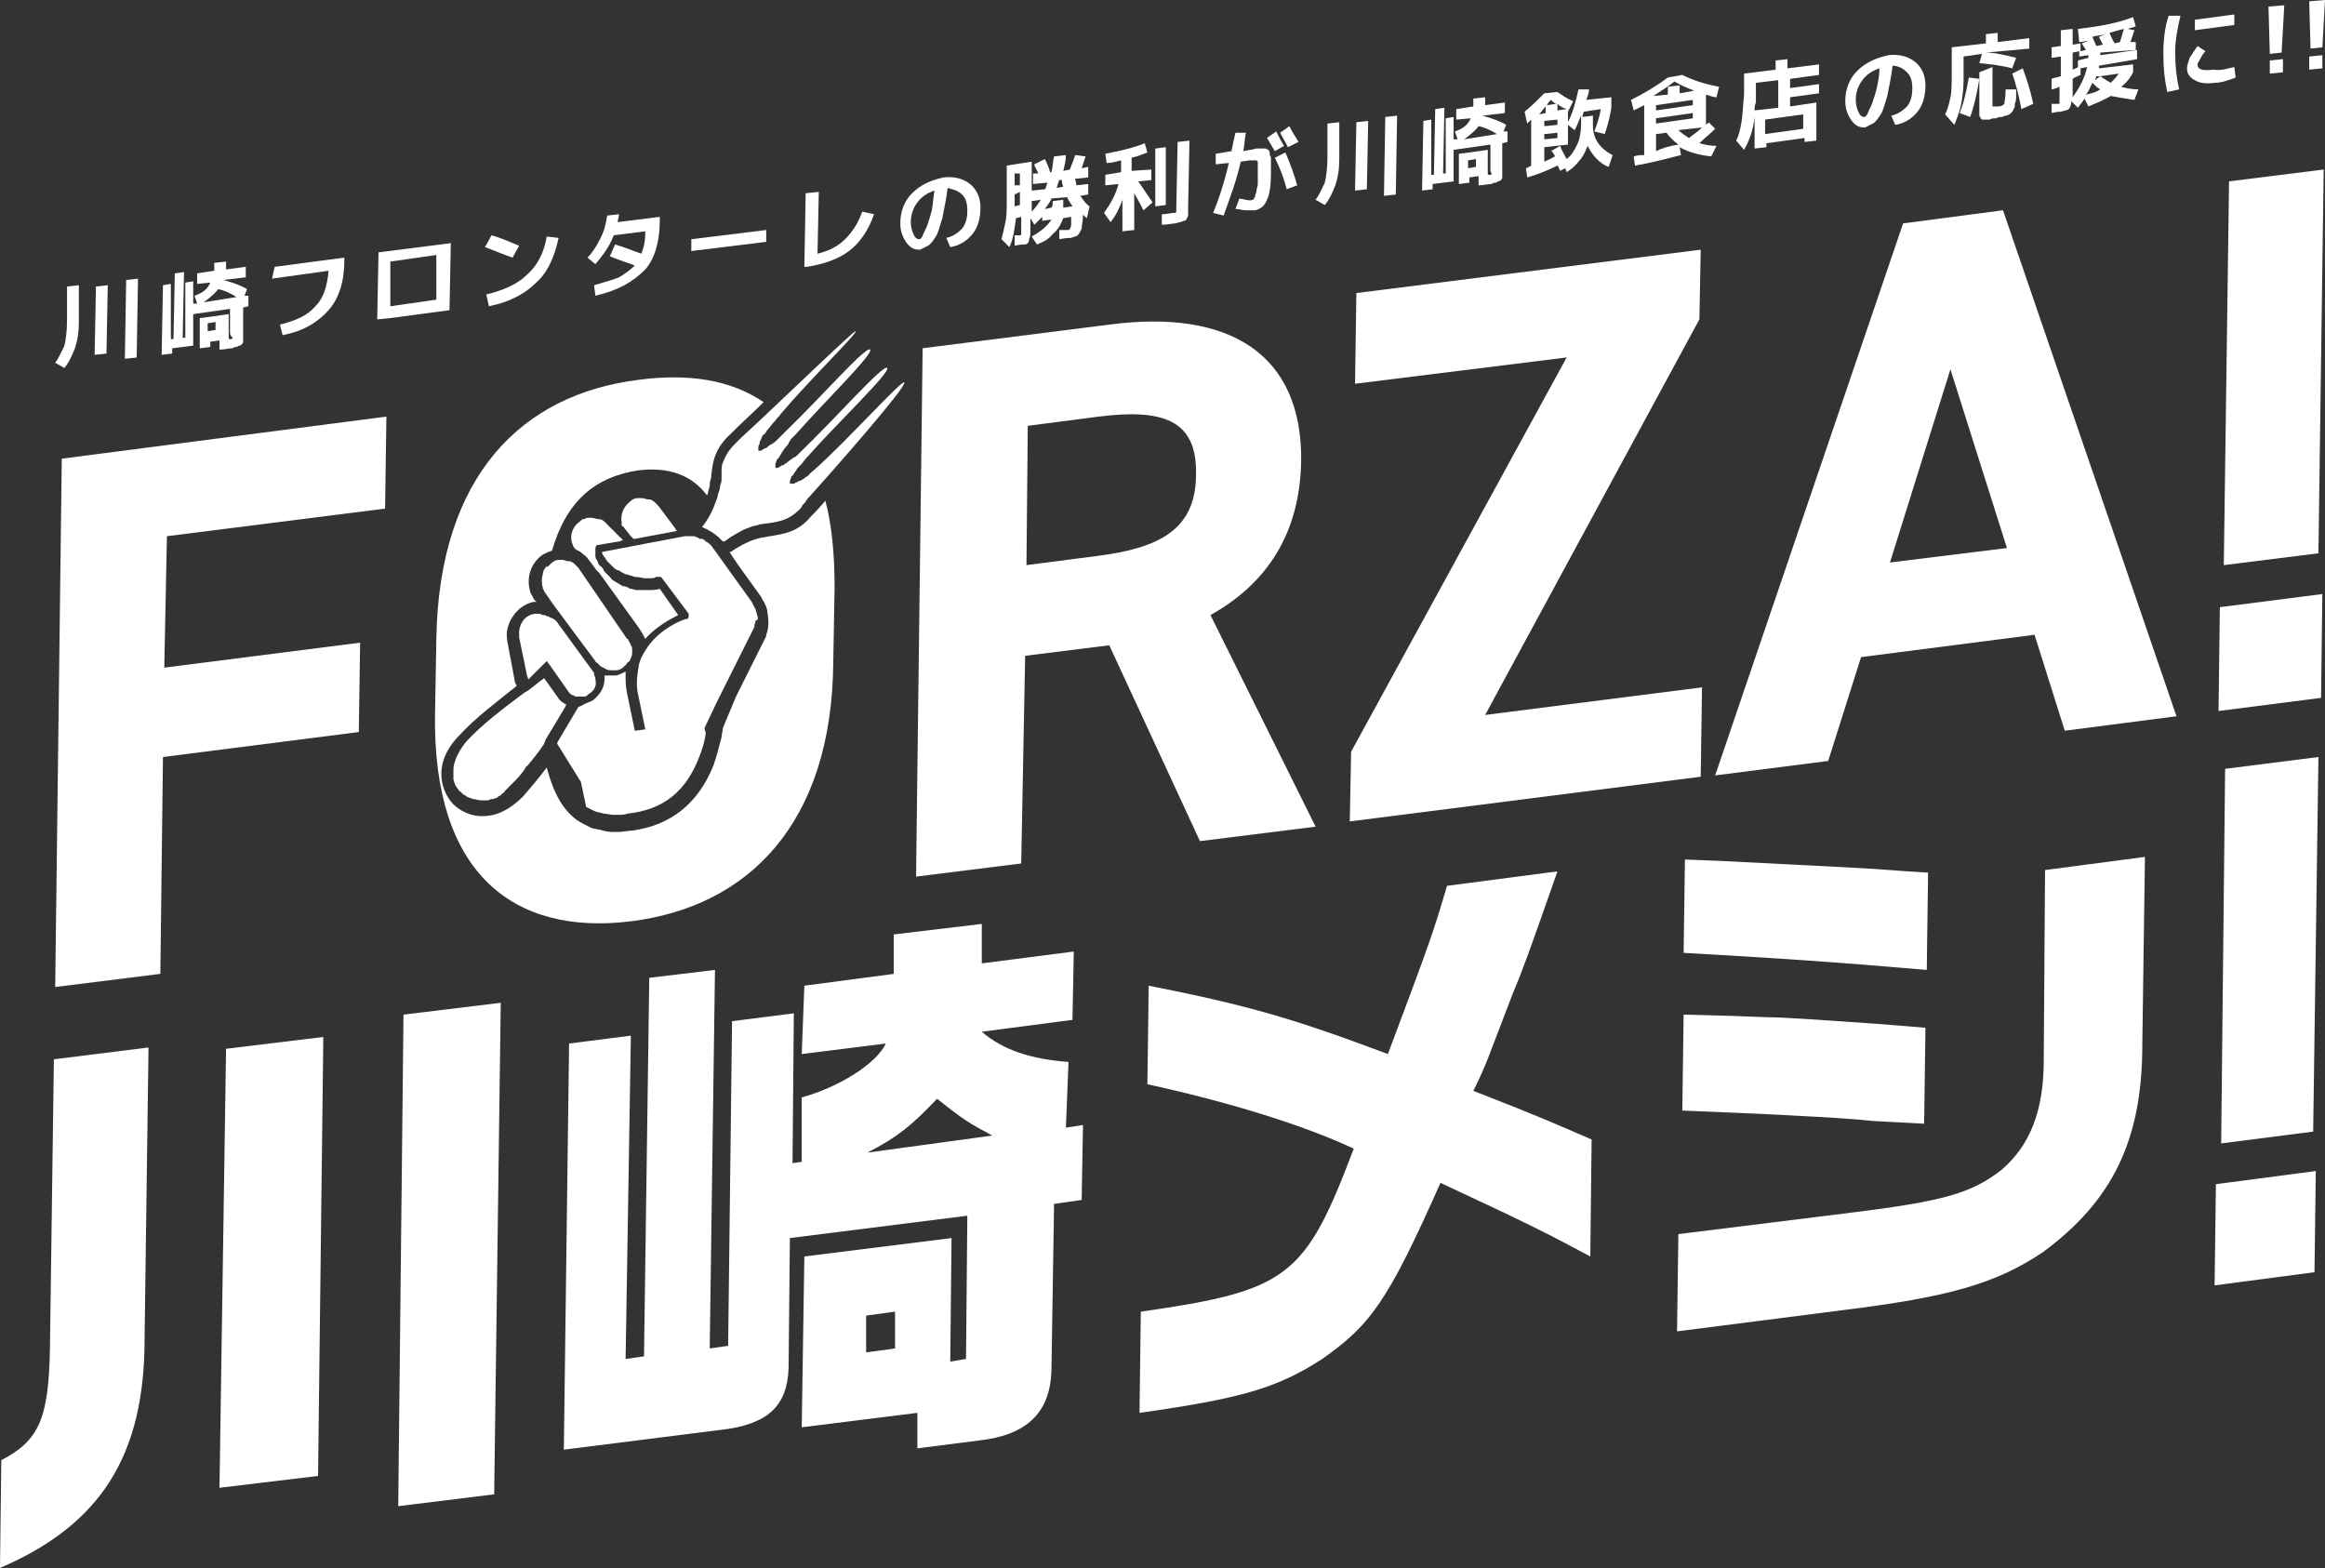 <svg width="645" height="435" viewBox="0 0 645 435" fill="none" xmlns="http://www.w3.org/2000/svg">
<rect x="0" y="0" width="645" height="435" fill="#333333" stroke="none"/>
<path d="M15.314 273.813L44.483 270.167L45.212 210.006L99.539 203.078L99.904 178.285L45.577 185.212L46.306 148.751L106.831 141.094L107.196 115.571L17.137 127.239L15.314 273.813Z" fill="white"/>
<path d="M364.977 229.331L335.808 170.628C351.487 161.877 360.602 148.022 360.967 127.969C361.331 98.07 340.913 85.673 307.733 90.049L255.958 96.612L254.135 243.186L283.304 239.54L284.398 181.931L307.733 179.014L332.891 233.342L364.977 229.331ZM304.452 154.221L284.762 156.773L285.127 118.124L304.816 115.572C322.318 113.384 332.162 116.301 331.797 131.615C331.797 146.928 321.588 152.033 304.452 154.221Z" fill="white"/>
<path d="M472.173 190.682L412.012 198.339L471.444 88.59L471.809 69.266L376.28 81.298L375.916 106.456L434.618 99.164L374.822 208.548L374.457 227.872L471.809 215.475L472.173 190.682Z" fill="white"/>
<path d="M527.959 61.973L475.82 215.111L507.176 211.1L516.292 182.295L564.421 176.097L572.807 202.714L603.799 198.703L555.67 58.327L527.959 61.973ZM524.313 156.043L541.085 102.445L556.764 152.033L524.313 156.043Z" fill="white"/>
<path d="M615.466 197.244L643.906 193.598L644.271 164.794L615.831 168.44L615.466 197.244Z" fill="white"/>
<path d="M644.635 47.024L618.383 50.306L616.925 156.773L643.177 153.491L644.635 47.024Z" fill="white"/>
<path d="M151.314 157.502C150.95 157.867 150.585 158.596 150.585 159.325C150.22 160.419 150.22 161.877 150.585 162.971V163.336C150.95 163.701 150.95 164.065 150.95 164.065C150.95 164.065 152.043 165.524 153.502 167.711C157.513 173.18 165.169 183.39 165.169 183.39C165.169 183.39 165.17 183.754 165.534 183.754C165.899 184.119 166.263 184.483 166.628 184.848C166.993 184.848 166.993 185.213 167.357 185.213C167.722 185.213 167.722 185.577 168.086 185.577C168.451 185.942 169.18 185.942 169.909 185.942C170.274 185.942 170.639 185.942 171.003 185.942C171.733 185.942 172.462 185.577 173.191 184.848C173.556 184.483 173.92 184.119 173.92 184.119C173.92 183.754 174.285 183.754 174.649 183.39C175.014 182.66 175.379 181.931 175.379 181.202V180.837V180.473C175.379 180.108 175.379 179.379 175.014 179.014C175.014 178.65 174.649 178.285 174.285 177.556C174.285 177.556 174.285 177.191 173.92 177.191L160.43 157.502C160.065 157.138 159.7 156.773 159.336 156.408C158.971 156.044 158.242 155.679 157.877 155.679H157.513C157.148 155.679 156.419 155.314 156.054 155.314C155.69 155.314 155.325 155.314 154.96 155.314C154.231 155.314 153.502 155.679 152.773 156.408C152.408 156.773 152.043 157.138 152.043 157.138C151.314 157.138 151.314 157.502 151.314 157.502Z" fill="white"/>
<path d="M175.014 255.583C207.465 251.572 230.8 228.601 231.165 183.754L231.529 162.971C231.529 153.856 230.8 145.834 228.977 138.906C227.154 141.094 225.695 142.553 224.966 143.282C221.32 147.657 217.674 148.022 213.663 148.751C212.934 148.751 212.205 149.116 211.476 149.116C208.923 149.48 205.277 151.303 202.725 153.126C202.725 153.126 202.725 153.126 202.36 153.126L204.548 156.408L211.111 165.523L211.476 166.252C212.205 167.346 212.934 168.805 212.934 170.263C213.299 172.086 213.299 174.274 212.569 176.097V176.462L211.84 177.92L204.183 193.234L200.537 201.985C200.537 202.714 200.173 203.808 200.173 204.537C199.443 207.454 198.714 210.006 197.985 212.194C193.61 223.132 185.953 228.966 175.379 230.424C174.285 230.424 172.827 230.789 171.733 230.789C171.368 230.789 171.004 230.789 170.639 230.789C169.545 230.789 168.451 230.789 167.357 230.424C166.264 230.06 165.17 230.06 164.076 229.695C162.617 228.966 161.159 228.237 160.065 227.507C156.054 224.59 153.502 219.851 151.679 212.923C149.491 215.84 147.304 218.392 145.116 220.944C141.47 224.59 137.824 226.414 133.813 226.414C129.073 226.414 126.156 223.497 125.792 223.132C122.875 220.215 119.228 212.194 127.615 203.808C131.99 199.068 137.824 194.692 143.293 190.317C143.293 189.952 143.293 189.952 142.928 189.588L140.741 177.92C140.741 177.555 140.376 176.097 140.741 174.639C141.47 170.992 144.387 167.711 148.033 166.982C148.398 166.982 148.762 166.982 148.762 166.982C148.762 166.617 148.398 166.617 148.398 166.617C148.033 166.252 147.668 165.159 147.304 164.794C145.845 160.783 146.939 156.408 150.585 153.856C151.314 153.491 152.044 153.126 153.137 152.762C157.148 138.906 165.17 132.343 176.837 130.52C185.223 129.427 191.786 131.614 196.162 137.448C196.526 136.719 196.526 135.625 196.891 134.896C196.891 134.167 196.891 133.437 197.256 132.708C197.62 128.697 197.985 125.051 201.996 121.04C205.642 117.394 208.923 114.477 211.84 111.561C202.725 105.362 191.057 103.539 177.202 105.362C144.751 109.373 121.781 131.979 121.052 177.191L120.687 197.974C119.958 242.457 142.564 259.593 175.014 255.583Z" fill="white"/>
<path d="M205.642 121.405C205.277 121.77 205.277 121.77 204.912 122.134C204.912 122.134 204.912 122.134 204.548 122.499C204.183 122.864 203.819 123.228 203.819 123.228C201.996 125.051 201.266 126.51 200.537 128.333C200.172 129.062 200.173 130.156 200.173 131.25C200.173 131.614 200.173 132.343 200.173 132.708C200.173 133.437 200.172 133.802 199.808 134.531C199.808 135.625 199.443 136.354 199.079 137.448C199.079 137.448 199.079 137.448 199.079 137.813C198.714 138.907 198.349 139.636 197.985 140.73C197.256 142.553 196.162 144.376 195.068 145.834C195.068 145.834 195.068 145.834 194.703 146.199C196.526 146.928 198.349 148.022 199.808 149.48C200.172 149.845 200.172 149.845 200.537 150.21C200.537 150.21 200.537 150.21 200.902 150.21C201.631 149.845 202.36 149.116 203.089 148.751C203.819 148.386 204.912 147.657 205.642 147.293C206.006 147.293 206.006 146.928 206.371 146.928C207.1 146.563 207.465 146.563 208.194 146.199C208.923 145.834 210.017 145.834 210.746 145.47C215.851 144.74 218.403 144.74 222.049 141.094C222.414 140.73 222.414 140.365 222.778 140C223.143 139.636 223.508 139.271 223.872 138.542C231.165 130.52 251.948 106.821 250.854 106.091C250.124 105.362 234.811 122.499 225.695 130.52C225.331 130.885 224.602 131.25 224.237 131.979C223.872 131.979 223.872 132.343 223.508 132.343C223.143 132.708 222.778 133.073 222.414 133.073C222.049 133.437 222.049 133.437 221.685 133.437C221.32 133.437 221.32 133.802 220.955 133.802C220.591 133.802 220.591 134.167 220.226 134.167H219.862C219.497 134.167 219.497 134.167 219.132 134.167C219.132 134.167 219.132 133.802 219.132 133.437C219.132 133.073 219.497 132.708 219.497 132.343C219.497 132.343 219.497 131.979 219.862 131.979C220.226 131.614 220.226 131.25 220.591 130.885C220.955 130.52 220.955 130.156 221.32 129.791C221.685 129.427 221.685 129.427 222.049 129.062C222.778 128.333 223.143 127.604 223.872 126.874C231.894 117.759 247.208 103.174 246.114 102.081C245.02 100.987 231.894 115.936 222.778 124.687C222.414 125.051 222.414 125.051 222.049 125.416C221.685 125.78 221.685 125.78 221.32 126.145C220.955 126.51 220.591 126.874 220.226 126.874C219.862 127.239 219.132 127.604 218.768 127.968C219.132 127.968 219.132 127.968 218.768 127.968C218.403 128.333 217.674 128.697 217.309 129.062H216.945C216.58 129.427 216.215 129.427 215.851 129.791C215.486 129.791 215.122 129.791 215.122 129.791C215.122 129.427 215.122 129.427 215.122 129.062C215.122 129.062 215.122 129.062 215.122 128.697C215.122 128.333 215.486 127.968 215.486 127.604C215.486 127.604 215.486 127.239 215.851 127.239C216.215 126.874 216.215 126.51 216.58 126.145C216.58 125.78 216.945 125.78 216.945 125.416C217.309 125.051 217.674 124.322 218.039 123.957C218.403 123.593 218.768 123.228 218.768 122.864C219.132 122.499 219.132 122.134 219.497 121.77C219.862 121.405 220.226 121.041 220.591 120.676C228.977 111.196 242.468 98.07 241.374 96.976C240.28 95.882 227.518 110.467 218.403 119.217L218.039 119.582C217.309 120.311 216.58 121.041 216.215 121.405L215.851 121.77C215.122 122.499 214.757 122.864 214.028 123.228C213.299 123.593 212.934 123.957 212.569 124.322C212.569 124.322 212.569 124.322 212.205 124.322C211.84 124.687 211.475 124.687 211.111 125.051C210.746 125.051 210.382 125.051 210.382 125.051C210.382 125.051 210.382 124.687 210.382 124.322C210.382 124.322 210.382 124.322 210.382 123.957C210.382 123.593 210.746 123.228 210.746 122.864V122.499C211.111 122.134 211.111 121.77 211.475 121.04C211.475 120.676 211.84 120.676 212.205 120.311C212.569 119.947 212.569 119.582 212.934 119.217C213.663 118.488 214.028 117.759 214.757 117.03C214.757 117.03 214.757 117.03 215.122 116.665C215.486 115.936 216.215 115.571 216.58 114.842C224.602 105.362 238.092 92.236 237.363 91.871C236.998 91.507 213.299 114.477 205.642 121.405Z" fill="white"/>
<path d="M173.556 146.928L175.014 148.752L175.743 149.481H176.108L187.776 147.293L187.046 146.199L182.671 140.365C182.306 140.001 181.942 139.636 181.577 139.272C181.213 138.907 180.483 138.542 180.119 138.542H179.754C179.39 138.542 178.66 138.178 177.931 138.178C177.567 138.178 177.202 138.178 176.837 138.178C176.108 138.178 175.379 138.542 174.65 139.272C172.827 140.73 172.097 142.918 172.462 145.105C172.462 145.47 172.462 145.835 172.462 145.835C173.191 146.199 173.191 146.564 173.556 146.928Z" fill="white"/>
<path d="M210.017 170.628C210.017 170.263 209.652 169.534 209.652 169.169C209.652 168.805 209.288 168.805 209.288 168.44C209.288 168.075 208.923 168.075 208.923 167.711L208.559 166.982L201.996 157.866L198.349 152.762C197.985 152.397 197.62 151.668 197.256 151.303C196.891 150.939 196.526 150.574 195.797 150.209L195.433 149.845C195.068 149.48 194.703 149.48 194.339 149.48C193.974 149.48 193.974 149.48 193.61 149.116C193.245 149.116 192.88 148.751 192.516 148.751C192.151 148.751 192.151 148.751 191.786 148.751H191.422C191.057 148.751 190.328 148.751 189.963 148.751L166.993 153.126C166.993 153.491 167.357 154.22 167.722 154.585C168.087 154.949 168.087 155.314 168.451 155.679C168.816 156.043 169.18 156.408 169.545 156.772L169.91 157.137C170.274 157.502 170.639 157.866 171.368 158.231C171.368 158.231 171.368 158.231 171.733 158.231C172.097 158.596 172.827 158.96 173.556 159.325H173.92C174.65 159.689 175.379 159.689 176.108 160.054H176.473C177.202 160.054 178.296 160.419 179.025 160.419C179.39 160.419 180.119 160.419 180.483 160.419C180.848 160.419 181.577 160.419 181.942 160.054C182.307 160.054 182.307 160.054 182.671 160.054H183.4L192.151 171.722L191.057 170.263C191.057 170.628 191.057 170.992 191.057 170.992C191.057 171.357 190.693 171.722 190.693 171.722H190.328C189.963 171.722 182.671 174.274 179.025 180.472C178.296 181.566 177.567 183.025 177.202 184.483V184.848C176.837 186.671 176.473 189.223 176.837 191.775L179.025 202.349L176.108 202.714L173.92 192.14C173.556 190.317 173.556 188.858 173.556 187.4C173.556 187.035 173.556 186.671 173.556 186.306C172.827 186.671 172.097 187.035 171.004 187.4C170.639 187.4 169.91 187.4 169.545 187.4C169.18 187.4 168.816 187.4 168.451 187.4C168.087 187.4 168.087 187.4 167.722 187.4C167.722 187.765 167.722 188.129 167.722 188.129C167.722 190.681 166.628 192.505 164.44 194.328C163.711 194.692 162.617 195.057 161.888 195.421C161.524 195.786 161.159 195.786 160.43 196.151L154.596 205.995V206.36L161.159 216.934L162.617 223.861C163.347 224.226 164.076 224.59 164.805 224.955C165.534 225.32 166.264 225.32 167.357 225.684C168.087 225.684 169.18 226.049 170.274 226.049H170.639H171.004C172.097 226.049 173.191 226.049 174.285 225.684C184.13 224.59 190.328 219.486 193.974 210.006C194.703 208.183 195.433 205.995 195.797 203.443L195.433 201.984L199.079 194.328L200.902 190.681L201.266 189.952L208.559 175.368L208.923 174.638L209.288 173.909V173.545C209.288 173.18 209.652 172.451 209.652 172.086C210.382 172.086 210.382 171.357 210.017 170.628Z" fill="white"/>
<path d="M165.17 151.303L171.733 150.21L172.826 149.845L172.097 149.116L169.545 146.563L168.816 145.834C168.451 145.47 168.086 145.105 167.722 144.74C167.357 144.376 166.628 144.011 166.263 144.011H165.899C165.534 144.011 164.805 143.646 164.076 143.646C163.711 143.646 163.346 143.646 162.982 143.646C162.617 143.646 162.253 144.011 161.888 144.011C161.523 144.011 161.159 144.376 160.794 144.74C158.606 146.199 157.877 149.116 158.971 151.303C158.971 151.668 159.336 152.033 159.7 152.397C160.43 152.762 161.159 153.126 161.888 153.856C162.617 154.22 162.982 154.949 163.346 155.314L165.534 158.231L165.899 158.596L166.263 158.96L177.566 174.639C177.566 175.003 177.931 175.003 177.931 175.368C178.296 175.732 178.296 176.097 178.66 176.462C178.66 176.826 179.025 177.191 179.025 177.191C181.942 173.909 185.952 171.722 188.14 170.628L183.036 163.336C181.942 163.7 180.848 163.7 179.754 163.7C179.025 163.7 177.931 163.7 177.202 163.7H176.837C176.108 163.7 175.379 163.336 175.014 163.336C174.649 163.336 174.649 163.336 174.285 162.971C173.92 162.971 173.556 162.606 172.826 162.606C172.462 162.606 172.462 162.242 172.097 162.242C171.733 161.877 171.368 161.877 171.003 161.513C170.639 161.513 170.639 161.148 170.274 161.148C169.91 160.783 169.545 160.783 169.545 160.419L169.18 160.054C168.816 159.689 168.816 159.689 168.451 159.325L168.086 158.96C167.722 158.596 167.357 158.231 167.357 157.866C166.993 157.502 166.993 157.137 166.628 157.137L166.263 156.773C165.899 156.408 165.899 155.679 165.534 155.314C165.17 154.949 165.17 154.22 165.17 153.856C165.17 153.491 165.17 152.762 165.17 152.397C165.17 152.033 165.17 151.668 165.534 151.303H165.17Z" fill="white"/>
<path d="M149.491 170.264C149.127 170.264 148.762 170.264 148.397 170.264C145.845 170.628 144.387 172.451 144.022 175.004C144.022 175.004 144.022 176.462 144.022 176.827L146.21 187.4L146.574 188.494L150.22 184.848L151.679 183.39L152.773 184.848L157.877 192.14C158.242 192.505 158.607 192.87 158.971 192.87C159.336 192.87 159.336 193.234 159.7 193.234H160.065C160.43 193.234 160.43 193.234 160.794 193.234C161.159 193.234 161.159 193.234 161.523 193.234H161.888H162.253C162.617 193.234 162.982 192.87 163.347 192.505C165.17 191.411 165.534 189.953 165.17 188.494V188.13C165.17 187.765 164.805 187.4 164.805 187.036V186.671L154.96 173.181C154.596 172.451 153.867 171.722 152.773 171.358C152.408 171.358 152.408 170.993 152.044 170.993C151.679 170.993 151.314 170.628 150.95 170.628H150.585C149.856 170.264 149.491 170.264 149.491 170.264Z" fill="white"/>
<path d="M126.156 211.465C125.791 212.194 125.791 213.288 125.791 214.017C125.791 214.747 125.791 215.111 125.791 215.84V216.205C126.156 217.664 126.521 218.393 127.25 219.122C127.25 219.487 127.614 219.487 127.614 219.487C127.979 219.851 127.979 219.851 127.979 219.851C127.979 219.851 127.979 219.851 128.344 220.216C128.708 220.58 129.073 220.58 129.438 220.945C129.802 221.31 130.531 221.31 131.261 221.674C131.99 221.674 132.719 222.039 133.448 222.039H133.813H134.177C134.542 222.039 134.542 222.039 134.907 222.039C134.907 222.039 134.907 222.039 135.271 222.039C135.636 222.039 136.001 221.674 136.365 221.674H136.73C137.094 221.674 137.459 221.31 137.824 221.31C137.824 221.31 138.188 221.31 138.188 220.945C138.553 220.945 138.917 220.58 138.917 220.58L139.282 220.216C139.647 219.851 140.011 219.851 140.011 219.487L140.376 219.122C140.741 218.757 141.105 218.393 141.834 217.664C143.293 216.205 144.751 214.747 145.845 212.924C145.845 212.924 145.845 212.559 146.21 212.559C148.033 210.371 149.491 208.548 150.95 206.361C150.95 205.996 151.314 205.631 151.314 205.267L156.783 196.151L157.148 195.422C156.783 195.422 156.419 195.058 156.419 195.058C155.69 194.693 154.96 193.964 154.596 193.234L150.95 188.13C150.585 188.494 149.856 188.859 149.491 189.224C148.033 190.318 146.939 191.411 145.48 192.141C139.647 196.516 133.813 200.891 129.438 205.631C127.614 207.819 126.521 210.007 126.156 211.465Z" fill="white"/>
<path d="M110.478 417.835L137.095 414.554L138.918 278.188L111.936 281.47L110.478 417.835Z" fill="white"/>
<path d="M60.89 412.731L88.236 409.45L89.695 287.669L62.713 290.95L60.89 412.731Z" fill="white"/>
<path d="M13.855 374.082C13.491 393.407 10.938 399.605 0.365 405.074L0 434.973C28.075 422.94 40.107 403.616 40.107 371.53L41.201 290.586L14.949 293.867L13.855 374.082Z" fill="white"/>
<path d="M296.43 294.597C286.221 293.868 278.2 291.315 272.366 286.211L297.524 282.929L297.889 263.969L272.366 267.251V256.312L247.937 259.229V270.168L223.143 273.449L222.414 292.409L245.749 289.492C243.197 294.961 232.988 301.525 222.414 304.441V322.307L219.862 322.672L220.226 281.106L203.089 283.294L201.996 373.353L196.891 374.082L198.349 269.074L180.119 271.262L178.66 376.27L173.556 376.999L175.014 287.305L157.877 289.492L156.419 402.158L199.808 396.688C212.934 395.23 218.403 390.125 218.768 379.552L219.132 343.455L268.355 337.257L267.99 376.999L263.615 377.729L263.98 343.455L223.143 348.56L222.414 395.959L254.5 391.948V401.793L271.637 399.605C284.763 398.147 291.326 391.948 291.69 380.281L292.419 333.975L300.076 332.881L300.441 312.098L295.701 312.827L296.43 294.597ZM248.301 374.082L240.28 375.176V364.967L248.301 363.873V374.082ZM240.644 319.755C249.031 315.38 252.677 312.463 259.969 304.806C267.261 310.64 269.084 311.734 275.283 315.015L240.644 319.755Z" fill="white"/>
<path d="M413.106 292.773L419.669 275.637C422.586 268.709 424.409 263.604 432.066 241.728L401.439 245.738C397.428 259.229 397.063 260.323 385.031 292.409C358.779 282.564 346.382 278.918 318.671 273.449L318.307 300.795C340.184 305.535 361.696 312.098 375.551 318.661C362.06 354.393 357.32 358.039 316.484 363.873L316.119 391.948C344.559 387.937 354.403 385.02 366.8 376.999C380.291 367.519 385.031 360.956 399.615 328.141C405.085 330.693 411.283 333.61 417.482 336.527C428.785 341.996 429.514 342.361 441.181 348.559L441.546 316.109C431.337 311.733 428.42 310.275 408.731 302.618C410.554 298.972 412.012 295.69 413.106 292.773Z" fill="white"/>
<path d="M534.887 242.092C523.219 241.363 519.938 240.999 512.645 240.634L476.913 238.811L467.433 238.446L467.069 264.334C492.956 265.792 509.364 266.886 534.522 269.074L534.887 242.092Z" fill="white"/>
<path d="M467.069 281.471L466.704 308.087C484.935 308.817 492.592 309.181 498.79 309.546C505.718 309.911 513.01 310.275 519.938 311.004L533.793 311.734L534.158 285.117L520.667 284.023C504.989 282.929 494.78 282.2 490.404 282.2C481.653 281.835 480.924 281.835 467.069 281.471Z" fill="white"/>
<path d="M566.973 294.232C566.973 308.452 562.962 317.932 555.305 324.495C546.919 331.058 539.262 333.245 512.646 336.527L465.61 342.361L465.246 369.342L510.822 363.508C540.356 359.862 553.482 356.216 566.608 347.465C585.933 333.245 594.319 316.473 594.319 289.856L595.048 237.717L567.337 241.363L566.973 294.232Z" fill="white"/>
<path d="M616.196 317.202L641.719 313.921L643.177 210.006L617.289 213.287L616.196 317.202Z" fill="white"/>
<path d="M614.373 356.581L642.083 352.935L642.448 324.859L614.737 328.506L614.373 356.581Z" fill="white"/>
<path d="M18.595 79.486L21.877 79.121V89.33C21.877 92.247 21.512 94.435 20.783 96.622C20.053 98.445 19.324 100.268 17.866 102.092L15.313 100.633C16.407 99.175 17.137 97.352 17.866 95.893C18.23 94.435 18.595 91.882 18.595 88.966V79.486ZM26.252 98.445L26.616 79.486L29.898 79.121L29.533 98.081L26.252 98.445ZM34.638 99.539L35.003 77.662L38.284 77.298L37.919 99.175L34.638 99.539Z" fill="white"/>
<path d="M63.807 92.247V85.684L53.598 87.142V95.893L47.764 96.622V98.081L44.847 98.445L45.212 79.121L47.399 78.756V94.07H48.129L48.493 75.839L51.045 75.475L50.681 93.705H51.41V78.391L53.598 78.027V84.225H54.692L53.962 82.038C56.15 81.308 57.608 80.215 58.338 78.391L54.692 78.756V75.839L59.432 75.11C59.432 74.381 59.432 73.651 59.432 72.922L62.713 72.558C62.713 73.287 62.713 74.016 62.713 74.745L68.182 74.016V76.933L61.984 77.662C64.536 78.391 66.724 79.121 68.547 80.215L67.818 82.038H68.912V84.954L67.453 85.319V91.882C67.453 92.611 67.453 92.976 67.453 93.705C67.453 94.07 67.453 94.434 67.453 94.799C67.453 95.164 67.088 95.528 67.088 95.528C67.088 95.528 66.724 95.893 66.359 95.893C65.995 95.893 65.995 96.257 65.63 96.257C65.265 96.257 64.901 96.257 64.536 96.622C63.442 96.622 62.349 96.987 60.89 96.987V94.434L58.338 94.799V96.257L55.421 96.622V88.236L58.338 87.871L63.442 87.142V94.07H63.807C64.171 94.07 64.536 94.07 64.536 93.705C63.807 92.976 63.807 92.611 63.807 92.247ZM65.63 82.402C63.807 81.308 62.349 80.579 60.525 80.215C59.432 81.673 57.973 82.767 56.515 83.861L65.63 82.402ZM57.608 89.694V91.882L59.796 91.517V89.33L57.608 89.694Z" fill="white"/>
<path d="M76.204 74.016L95.528 71.464V72.193C95.528 78.027 94.07 82.767 91.153 86.048C88.236 89.33 84.225 91.882 78.391 92.976L77.662 90.059C82.038 88.965 85.319 87.507 87.507 84.954C89.695 82.767 90.788 79.485 91.153 75.11L75.475 77.298L76.204 74.016Z" fill="white"/>
<path d="M108.29 88.236L104.644 88.601L105.008 70.005L125.062 67.453L124.697 86.048L108.29 88.236ZM108.29 84.954L121.051 83.132V70.735L108.29 72.558V84.954Z" fill="white"/>
<path d="M134.542 68.547L136.365 65.266C138.917 65.995 141.469 67.089 144.022 68.183L142.199 71.464C140.011 70.735 137.459 69.641 134.542 68.547ZM151.678 65.63L154.96 65.995C153.866 71.099 152.043 75.475 148.762 78.392C145.48 81.673 141.105 83.861 135.636 84.955L134.906 81.673C139.646 80.579 143.657 78.756 146.209 76.204C149.126 73.652 150.949 70.006 151.678 65.63Z" fill="white"/>
<path d="M165.169 82.038L164.805 79.121C167.357 78.391 169.909 77.662 171.732 76.933C173.555 75.839 175.014 74.745 176.108 73.651C174.285 72.922 171.732 72.193 169.18 71.099L170.638 67.818C173.191 68.547 175.743 69.641 177.931 70.37C178.66 68.547 179.025 66.724 179.025 64.172L170.274 65.265C169.18 68.182 167.357 70.735 165.169 73.287L162.982 71.464C164.44 70.005 165.534 68.182 166.628 65.995C167.722 63.807 168.086 61.984 168.451 59.796L171.732 59.432C171.732 60.161 171.368 60.89 171.368 61.619L183.035 60.161V61.255C183.035 67.088 181.577 71.829 179.025 74.745C175.378 78.391 171.368 80.579 165.169 82.038Z" fill="white"/>
<path d="M191.786 69.641V66.36L212.569 63.808V67.089L191.786 69.641Z" fill="white"/>
<path d="M226.789 70.37C230.07 69.641 232.623 68.183 234.446 66.359C236.269 64.536 238.092 61.984 239.186 58.703L242.467 59.432C241.009 63.807 238.456 67.453 235.54 69.641C232.623 71.829 228.612 73.287 223.872 74.016H223.143L223.507 53.598L227.153 53.233L226.789 70.37Z" fill="white"/>
<path d="M262.521 65.995C264.344 65.63 265.803 64.537 266.896 63.443C267.99 61.984 268.355 60.526 268.355 58.338C268.355 56.515 267.99 55.057 266.896 53.963C265.803 52.869 264.344 52.504 262.886 52.14C262.521 55.421 261.792 58.338 261.427 60.526C260.698 62.714 260.333 64.537 259.604 65.63C258.875 66.724 258.146 67.818 257.417 68.183C256.687 68.547 255.958 68.912 255.229 69.276C253.77 69.276 252.677 68.912 251.583 67.453C250.489 65.995 249.76 64.172 249.76 61.984C249.76 58.703 250.854 55.786 253.041 53.598C255.229 51.41 258.146 49.952 261.792 49.223C264.709 48.858 267.261 49.587 269.084 51.046C270.907 52.504 272.001 54.692 272.001 57.609C272.001 60.526 271.272 63.078 269.813 64.901C268.355 66.724 266.167 68.183 263.615 68.547L262.521 65.995ZM259.24 52.869C257.052 53.598 255.594 54.692 254.5 56.15C253.406 57.609 252.677 59.432 252.677 61.62C252.677 63.078 253.041 64.172 253.406 64.901C253.77 65.995 254.5 66.36 254.864 66.36C255.229 66.36 255.229 66.36 255.594 65.995C255.958 65.63 255.958 65.266 256.323 64.537C256.687 63.807 257.052 63.078 257.417 61.984C257.781 60.89 258.146 59.797 258.51 58.338C258.875 56.515 258.875 54.692 259.24 52.869Z" fill="white"/>
<path d="M286.221 55.786V52.869L289.867 52.504C290.232 52.14 290.232 51.41 290.596 50.681L286.585 51.046V48.129H288.044C287.679 47.035 286.95 46.306 286.95 45.577L289.867 44.118C290.232 44.847 290.961 46.306 291.325 47.764H291.69C292.055 46.306 292.055 44.847 292.419 43.389L295.701 43.024C295.701 44.483 295.336 45.941 294.972 47.4L296.795 47.035C297.159 45.941 297.888 44.483 298.253 43.024L301.17 43.389C300.805 44.483 300.441 45.577 300.076 46.67L301.899 46.306V49.223L298.253 49.587C298.253 49.952 298.618 50.681 298.618 51.41L301.899 51.046V53.963L299.711 54.327C300.441 55.421 301.17 56.515 302.264 57.244L301.535 60.526C301.17 60.161 300.441 59.797 300.441 59.432C300.441 61.255 300.076 62.714 300.076 63.443C299.712 64.172 299.347 64.901 298.982 65.266C298.618 65.63 297.888 65.63 297.159 65.995C296.795 65.995 295.701 65.995 293.878 66.36V63.807C294.972 63.807 295.701 63.807 296.065 63.807C296.43 63.807 296.795 63.807 296.795 63.443C296.795 63.443 297.159 63.078 297.159 62.349C297.159 61.984 297.159 61.255 297.159 60.161L294.972 60.526C294.242 62.349 293.513 63.807 292.055 64.901C290.961 66.36 289.502 67.089 287.679 67.818L286.221 65.63C288.773 64.172 290.596 62.714 291.69 60.89L289.138 61.255V60.161C288.409 60.89 287.679 61.62 286.95 62.349L285.856 60.526V63.443C285.856 64.901 285.856 65.63 285.492 66.36C285.492 67.089 285.127 67.454 285.127 67.454C284.762 67.818 284.398 67.818 284.033 67.818C283.669 67.818 282.939 67.818 281.481 68.183V65.266C282.21 65.266 282.575 65.266 282.939 65.266C283.304 65.266 283.304 65.266 283.304 64.901C283.304 64.901 283.304 64.537 283.304 63.807V60.161L281.845 60.526C281.481 63.443 281.116 66.36 280.022 68.547L277.835 66.36C278.199 64.901 278.564 63.443 278.929 61.62C279.293 60.161 279.293 57.609 279.293 54.692V45.941L286.221 44.847V58.703C287.315 57.609 288.044 56.515 288.773 55.421L286.221 55.786ZM281.481 53.963V55.786C281.481 56.151 281.481 56.151 281.481 56.515C281.481 56.88 281.481 57.244 281.481 57.244L282.939 56.88V53.234L281.481 53.963ZM281.481 51.41H282.939V48.129H281.481V51.41ZM292.055 55.786L294.972 55.421C294.972 56.151 294.972 56.88 294.972 57.609L297.524 57.244C297.159 56.515 296.43 55.786 296.065 54.692L291.69 55.057C291.325 56.151 290.596 56.88 289.867 57.974L291.69 57.609C292.055 57.244 292.055 56.515 292.055 55.786ZM293.148 52.14L294.972 51.775C294.607 51.046 294.607 50.317 294.607 49.952H293.878C293.513 50.681 293.513 51.046 293.148 52.14Z" fill="white"/>
<path d="M319.401 47.035V49.952L315.755 50.317C316.848 51.775 317.942 53.598 319.765 56.151L317.213 58.338C316.848 57.609 316.119 56.151 314.661 53.598V63.807L311.379 64.172V55.421C310.65 57.609 309.556 59.797 308.098 61.62L306.275 59.067C308.098 56.515 309.556 53.963 310.285 51.046L306.639 51.41V48.494L311.015 47.764V44.483C309.556 44.847 308.462 45.212 307.004 45.212L306.639 42.66C310.285 41.931 313.932 41.201 317.578 39.743L318.307 42.295C317.213 42.66 315.755 43.389 313.932 43.754V47.4L319.401 47.035ZM320.495 57.244V41.201L323.411 40.837V56.88L320.495 57.244ZM326.693 39.378L329.974 39.014L329.61 57.609C329.61 58.338 329.61 59.067 329.61 59.432C329.61 59.797 329.61 60.161 329.245 60.526C329.245 60.89 328.881 61.255 328.516 61.255C328.151 61.255 327.787 61.62 327.422 61.62C327.058 61.62 326.328 61.984 325.964 61.984C325.235 61.984 323.776 62.349 322.318 62.349V59.432C323.776 59.432 324.87 59.067 325.599 59.067C325.964 59.067 326.328 59.067 326.328 58.703C326.328 58.703 326.328 58.338 326.328 57.609L326.693 39.378Z" fill="white"/>
<path d="M352.58 48.129C352.58 51.41 352.216 53.963 351.486 55.421C350.757 57.244 349.663 57.974 348.205 58.338C347.476 58.338 346.746 58.338 345.653 58.338C344.559 58.338 343.829 57.974 342.736 57.974L343.829 55.057C345.653 55.421 346.746 55.786 347.476 55.421C347.476 55.421 347.84 55.421 347.84 55.057C347.84 55.057 348.205 54.692 348.205 54.327C348.205 53.963 348.569 53.598 348.569 52.869C348.569 52.504 348.934 51.775 348.934 51.046C348.934 50.317 348.934 49.223 348.934 48.494C348.934 47.764 348.934 47.035 348.934 46.67C348.934 46.306 348.934 45.941 348.934 45.577C348.934 45.212 348.934 44.847 348.934 44.847L348.569 44.483C348.205 44.483 348.205 44.483 347.84 44.483C347.84 44.483 347.476 44.483 346.746 44.483L344.194 44.847C343.1 49.952 341.277 54.692 339.454 59.797L336.537 59.067C338.36 54.692 339.819 49.952 340.913 45.212L337.266 45.577V42.66L341.642 41.931C342.006 40.108 342.371 38.284 342.736 36.826H345.653C345.288 38.284 345.288 40.108 344.923 41.931L346.746 41.566C347.476 41.566 348.205 41.201 348.569 41.201C348.934 41.201 349.299 41.201 350.028 41.201C350.393 41.201 350.757 41.201 351.122 41.201C351.486 41.201 351.486 41.566 351.851 41.566C352.216 41.931 352.216 42.295 352.216 42.295C352.216 42.66 352.216 43.024 352.58 43.754C352.58 44.483 352.58 44.847 352.58 45.577C352.58 46.306 352.58 47.035 352.58 48.129ZM356.226 40.472L353.674 41.931C352.945 40.837 352.216 39.378 351.486 38.284L354.039 36.461C354.768 37.92 355.497 39.378 356.226 40.472ZM356.956 52.504C356.226 49.587 355.132 46.67 353.674 43.754L356.591 42.295C358.049 45.577 359.143 48.858 359.872 51.41L356.956 52.504ZM360.237 39.378L357.32 40.837C356.591 39.378 355.862 38.284 355.132 36.826L357.685 35.003C358.414 36.461 359.143 37.555 360.237 39.378Z" fill="white"/>
<path d="M368.259 34.274L371.54 33.909V44.118C371.54 47.035 371.176 49.223 370.446 51.41C369.717 53.233 368.988 55.056 367.53 56.88L364.977 55.421C366.071 53.963 366.8 52.14 367.53 50.681C367.894 49.223 368.259 46.67 368.259 43.754V34.274ZM375.916 52.869L376.28 33.909L379.562 33.544L379.197 52.504L375.916 52.869ZM383.937 54.327L384.302 32.45L387.583 32.086L387.219 53.963L383.937 54.327Z" fill="white"/>
<path d="M413.471 46.67V40.108L403.262 41.566V50.317L397.428 51.046V52.504L394.511 52.869L394.875 33.544L397.063 33.18V48.494H397.792L398.157 30.263L400.709 29.898L400.345 48.129H401.074V32.815L403.262 32.451V38.649H404.355L403.626 36.461C405.814 35.732 407.272 34.638 408.001 32.815L403.991 33.18V30.263L408.731 29.534C408.731 28.805 408.731 28.075 408.731 27.346L412.012 26.981C412.012 27.711 412.012 28.44 412.012 29.169L417.481 28.44V31.357L411.283 32.086C413.835 32.815 416.023 33.544 417.846 34.638L417.117 36.461H418.211V39.378L416.752 39.743V46.306C416.752 47.035 416.752 47.4 416.752 48.129C416.752 48.494 416.752 48.858 416.752 49.223C416.752 49.587 416.388 49.952 416.388 49.952C416.388 49.952 416.023 50.317 415.658 50.317C415.294 50.317 415.294 50.681 414.929 50.681C414.565 50.681 414.2 50.681 413.835 51.046C412.741 51.046 411.648 51.41 410.189 51.41V48.858L407.637 49.223V50.681L404.72 51.046V42.66L407.637 42.295L412.741 41.566V48.494H413.106C413.471 48.494 413.835 48.494 413.835 48.129C413.471 47.764 413.471 47.4 413.471 46.67ZM415.294 37.191C413.471 36.097 412.012 35.367 410.189 35.003C409.095 36.461 407.637 37.555 406.178 38.649L415.294 37.191ZM407.272 44.483V46.67L409.46 46.306V44.118L407.272 44.483Z" fill="white"/>
<path d="M447.38 43.025L446.286 46.306C445.192 45.941 444.098 45.212 443.004 44.118C441.911 43.025 441.181 41.931 440.452 40.472C439.723 42.295 438.994 43.754 437.9 44.848C436.806 46.306 435.712 47.035 434.618 47.765L434.254 46.671L432.795 47.4C432.795 47.4 432.795 47.035 432.431 46.671C432.431 46.306 432.066 45.941 432.066 45.941C429.149 47.4 426.232 48.494 423.68 49.223L423.315 46.671C423.315 46.671 423.68 46.671 424.045 46.306C424.409 46.306 424.774 45.941 424.774 45.941V33.18C424.409 33.545 424.045 33.909 423.68 34.274L422.951 30.992C424.774 29.534 426.597 27.711 428.42 25.888L432.066 25.523C433.16 26.252 434.618 27.346 436.441 28.076L434.983 30.992V33.909C436.441 30.992 437.171 28.076 437.9 24.794H440.817C440.817 25.888 440.452 26.617 440.088 27.711L447.015 26.982V29.898C446.651 32.451 445.921 35.003 445.192 37.191L442.275 36.462C443.004 34.639 443.734 32.451 444.098 30.263L439.358 30.992C439.358 31.357 438.994 31.722 438.994 32.451L441.911 32.086V35.003C441.911 38.285 443.734 41.202 447.38 43.025ZM426.961 31.722L428.785 31.357V29.534C428.055 30.263 427.691 30.992 426.961 31.722ZM430.243 41.931L432.795 40.472C433.16 41.566 433.889 42.66 434.618 44.118C436.077 43.025 436.806 41.566 437.535 40.108C438.264 38.649 438.629 36.462 438.629 34.274V32.086C437.9 33.545 437.535 35.003 436.806 36.097L434.983 34.639V40.108L428.42 40.837V44.848C429.149 44.483 430.243 44.118 431.337 43.389C431.337 43.389 431.337 43.025 430.972 42.66C430.972 42.295 430.608 42.295 430.608 41.931C430.608 42.295 430.608 41.931 430.243 41.931ZM428.42 37.191V38.649L432.066 38.285V36.826L428.42 37.191ZM428.42 35.003L432.066 34.639V33.18L428.42 33.545V35.003ZM431.701 28.805C430.972 28.44 430.608 28.076 430.243 27.711C429.878 28.076 429.514 28.44 429.149 29.169L431.701 28.805ZM432.066 28.805V30.628L434.618 30.263C433.525 29.898 432.795 29.534 432.066 28.805Z" fill="white"/>
<path d="M466.704 20.783C469.621 22.242 472.903 23.335 476.913 24.065L476.184 26.982C475.455 26.982 474.361 26.617 473.267 26.252V34.639L473.632 34.274C473.997 34.274 473.997 33.909 473.997 33.909L475.82 35.732C474.361 37.191 472.903 38.285 471.444 39.743C472.903 40.108 474.361 40.472 476.184 40.472L474.726 43.389C471.444 43.025 468.527 42.295 465.975 40.837L466.34 43.025C461.964 44.118 457.954 45.212 453.578 45.941L453.214 43.389C454.307 43.025 455.401 43.025 456.131 43.025V29.169C455.401 29.534 454.672 29.898 453.214 30.628L452.484 27.711C456.131 25.888 459.777 23.7 462.694 21.512L466.704 20.783ZM469.986 25.159C468.163 24.429 466.34 23.7 464.517 22.606C462.694 24.065 460.87 25.159 458.683 26.617L462.694 26.252V24.065L465.975 23.7V25.888L469.986 25.159ZM465.61 40.108C464.152 39.014 463.058 37.92 462.329 36.826L459.412 37.191V41.931C460.87 41.202 463.058 40.472 465.61 40.108ZM459.412 32.815V34.274L469.621 32.815V31.357L459.412 32.815ZM459.412 30.628L469.621 29.169V27.711L459.412 29.169V30.628ZM468.527 38.285C469.986 37.191 471.08 36.462 472.173 35.368L465.61 36.097C466.34 36.826 467.434 37.555 468.527 38.285Z" fill="white"/>
<path d="M495.873 18.959L504.624 17.866V20.783L496.602 21.876V24.429L504.624 23.335V25.887L496.602 26.981V29.533L503.895 28.439V39.013L500.613 39.378V38.284L490.039 39.742V40.836L486.758 41.201V32.45C486.393 36.096 485.299 39.013 483.841 41.566L481.653 39.013C482.383 37.555 482.747 36.096 483.112 33.909C483.476 32.086 483.476 29.533 483.841 26.252V20.418L492.592 19.324V16.772L495.873 16.407V18.959ZM486.758 30.627L493.321 29.898V22.241L487.123 22.97V28.439C486.758 29.169 486.758 29.898 486.758 30.627ZM489.675 37.19L500.249 35.732V31.721L489.675 33.179V37.19Z" fill="white"/>
<path d="M524.677 32.086C526.5 31.721 527.959 30.627 529.053 29.534C530.147 28.075 530.511 26.617 530.511 24.429C530.511 22.606 530.147 21.147 529.053 20.054C527.959 18.96 526.5 18.23 525.042 18.23C524.677 21.512 523.948 24.429 523.584 26.617C522.854 28.804 522.49 30.627 521.76 31.721C521.031 32.815 520.302 33.909 519.573 34.273C518.844 34.638 518.114 35.003 517.385 35.367C515.927 35.367 514.833 35.003 513.739 33.544C512.645 32.086 511.916 30.263 511.916 28.075C511.916 24.794 513.01 21.877 515.197 19.689C517.385 17.501 520.302 16.043 523.948 15.314C526.865 14.949 529.417 15.678 531.24 17.137C533.063 18.595 534.157 20.783 534.157 23.7C534.157 26.617 533.428 29.169 531.97 30.992C530.511 32.815 528.323 34.273 525.771 34.638L524.677 32.086ZM521.396 18.96C519.208 19.689 517.75 20.783 516.656 22.241C515.562 23.7 514.833 25.523 514.833 27.71C514.833 29.169 515.197 30.263 515.562 30.992C515.927 32.086 516.656 32.45 517.021 32.45C517.385 32.45 517.385 32.45 517.75 32.086C518.114 31.721 518.114 31.357 518.479 30.627C518.844 29.898 519.208 29.169 519.573 28.075C519.937 26.981 520.302 25.887 520.667 24.429C521.031 22.606 521.396 20.783 521.396 18.96Z" fill="white"/>
<path d="M549.836 14.949L544.731 15.678V22.241C544.731 24.794 544.367 27.346 544.002 29.169C543.637 30.992 542.908 32.815 542.179 34.638L539.627 31.721C540.356 30.263 540.72 28.804 541.085 26.981C541.45 25.523 541.45 22.971 541.45 19.689V13.126L550.93 12.032V9.48L554.211 9.115V11.668L562.962 10.574V13.491L550.93 14.584C553.482 14.584 556.399 15.314 559.316 16.043L558.222 18.96C555.67 18.231 552.388 17.866 549.107 17.501L549.836 14.949ZM543.637 31.357C544.731 28.804 545.46 25.523 546.19 21.512L549.107 21.877C548.377 26.252 547.648 29.534 546.554 32.45L543.637 31.357ZM552.753 18.595V28.804C552.753 29.169 552.753 29.534 552.753 29.534C552.753 29.534 553.482 29.534 554.211 29.534C555.305 29.534 555.67 29.169 556.034 28.804C556.034 28.44 556.399 26.981 556.399 24.794H559.316C559.316 25.887 559.316 26.617 559.316 26.981C559.316 27.346 559.316 28.075 558.951 28.804C558.951 29.534 558.951 29.898 558.586 30.263C558.586 30.627 558.222 30.992 558.222 30.992C557.857 31.357 557.857 31.357 557.493 31.721C557.128 31.721 557.128 32.086 556.399 32.086C556.034 32.086 555.67 32.45 555.305 32.45C554.94 32.45 554.211 32.45 553.846 32.815C553.117 32.815 552.388 32.815 552.023 33.18C551.659 33.18 551.294 33.18 550.565 33.18C550.2 33.18 549.836 33.18 549.836 33.18L549.471 32.815C549.471 32.45 549.107 32.45 549.107 32.086C549.107 31.721 549.107 31.357 549.107 30.992V20.054L552.753 18.595ZM558.222 20.418L561.139 18.96C562.233 21.877 563.326 25.158 564.056 28.804L560.774 30.263C560.045 26.617 559.316 23.335 558.222 20.418Z" fill="white"/>
<path d="M576.453 8.022C583.016 7.293 588.12 6.199 591.766 4.74L592.496 7.293C591.766 7.657 591.037 7.657 590.308 8.022L592.131 8.386C591.766 9.48 591.402 10.574 591.037 11.668H592.496V13.856L582.651 14.585C582.651 14.949 582.651 15.314 582.651 15.314L592.86 13.856V16.408L582.286 18.231V18.596C582.286 18.96 582.286 18.96 582.286 18.96L591.766 17.866V20.054C591.037 21.512 589.943 22.971 588.485 24.065C589.579 24.429 591.402 24.794 593.225 24.794L592.131 27.711C589.579 27.346 587.391 26.982 585.568 26.617C583.745 27.711 581.922 28.44 579.369 29.534L578.276 27.346C577.911 28.076 577.182 28.805 576.453 29.898L574.63 28.076C574.63 29.169 574.265 29.898 573.9 30.263C573.536 30.628 572.806 30.628 571.713 30.992C571.348 30.992 570.619 30.992 569.16 31.357V28.805C569.89 28.805 570.619 28.805 570.983 28.805C571.348 28.805 571.348 28.805 571.348 28.44C571.348 28.44 571.348 28.076 571.348 27.346V24.065C570.619 24.429 569.525 24.794 569.16 24.794V21.877C569.89 21.512 570.619 21.512 571.713 21.148V15.679L569.16 16.043V13.126L571.713 12.762V8.386L574.994 8.022V12.397L577.182 12.033V14.22L578.64 13.856C578.276 13.126 577.911 12.762 577.546 12.033L579.369 11.303C578.64 11.303 577.911 11.668 576.817 11.668L576.453 8.022ZM579.005 18.596L577.182 18.96V20.783C576.453 21.148 575.359 21.512 574.994 21.877V25.888V26.982C576.817 24.429 578.276 21.877 579.005 18.596ZM579.369 16.043C579.369 15.679 579.369 15.314 579.369 15.314L576.817 15.679V14.22L574.994 14.585V19.325C575.723 18.96 576.088 18.96 576.453 18.596V16.773L579.369 16.043ZM582.651 24.794C581.922 24.429 581.193 23.7 580.463 22.971C579.734 24.429 579.369 25.523 578.64 26.252C580.463 25.888 581.557 25.523 582.651 24.794ZM583.38 12.397C583.016 11.668 582.651 10.939 582.286 10.209L584.109 9.48C583.016 9.845 581.557 9.845 580.463 10.209C580.828 10.939 581.193 12.033 581.557 12.762L583.38 12.397ZM582.651 21.148H581.557L581.193 22.242L582.651 21.148ZM585.568 22.971C586.297 22.242 587.026 21.512 587.756 20.419L582.651 21.148C583.745 21.877 584.839 22.606 585.568 22.971ZM588.12 11.668C588.485 10.574 588.849 9.116 589.214 8.022C587.756 8.386 586.297 8.751 585.203 9.116C585.568 9.845 585.932 10.939 586.662 12.033L588.12 11.668Z" fill="white"/>
<path d="M604.892 4.375C604.163 7.657 603.434 10.938 603.434 14.585C603.434 18.231 603.799 21.512 604.528 24.794L601.246 25.523C600.517 22.241 600.152 18.96 600.152 14.949C600.152 11.303 600.517 7.657 601.611 4.375H604.892ZM619.842 18.595L620.206 21.512C618.383 22.241 616.195 22.971 614.372 22.971C611.82 23.335 609.997 22.971 608.903 22.241C607.445 21.512 606.715 20.418 606.715 18.96C606.715 18.231 607.08 17.137 607.445 16.043C608.174 14.949 608.903 13.855 609.632 12.761L611.82 14.22C611.091 14.949 610.726 15.678 610.362 16.408C609.997 17.137 609.632 17.501 609.632 17.866C609.632 19.325 611.091 19.689 614.008 19.325C616.195 19.689 618.018 18.96 619.842 18.595ZM608.903 8.386V5.469L619.842 4.011V6.928L608.903 8.386Z" fill="white"/>
<path d="M629.321 1.823L633.697 1.458L632.968 14.584L629.686 14.949L629.321 1.823ZM629.686 20.418V16.772L633.332 16.407V20.053L629.686 20.418Z" fill="white"/>
<path d="M640.624 0.365L645 0L644.271 13.126L640.989 13.491L640.624 0.365ZM640.624 19.325V15.678L644.271 15.314V18.96L640.624 19.325Z" fill="white"/>
</svg>
